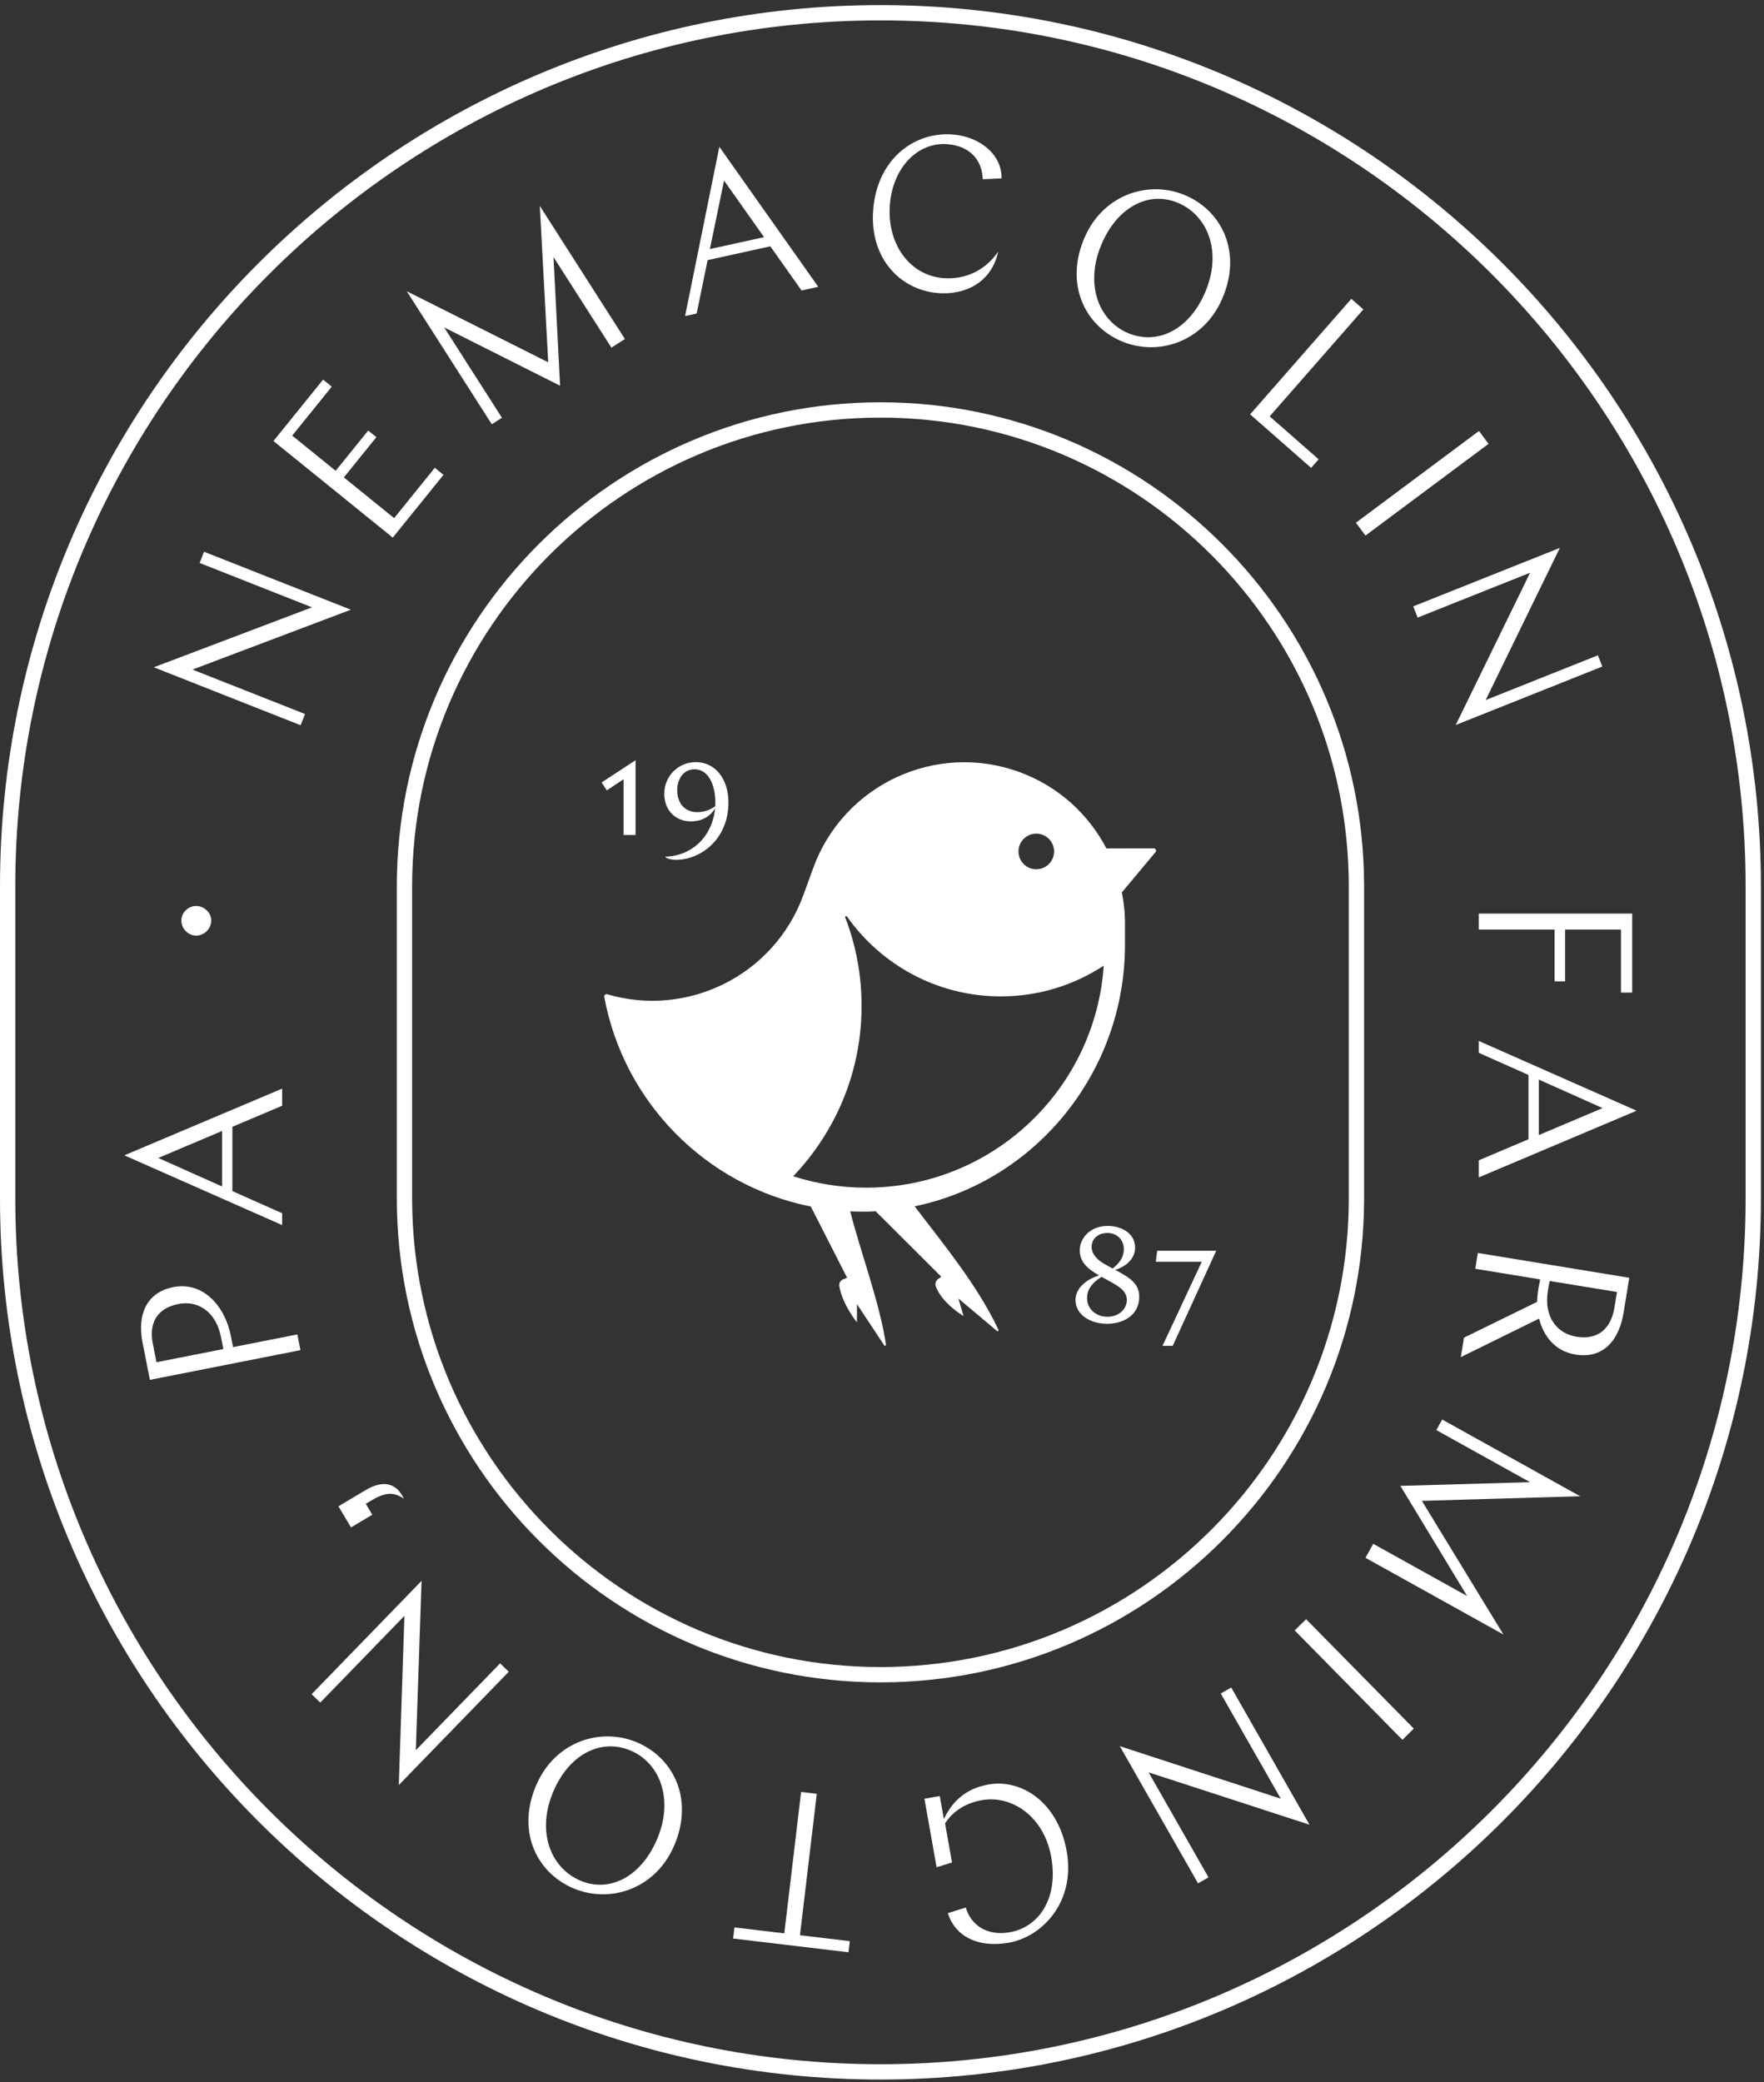<svg xmlns="http://www.w3.org/2000/svg" xmlns:xlink="http://www.w3.org/1999/xlink" width="100px" height="118px" viewBox="0 0 100 118" version="1.1">
  <rect x="0" y="0" width="100" height="118" fill="#333333" stroke="none"/>
  <title>Logo Seal</title>
  <defs>
    <polygon points="5.78034682e-05 0.139 99.825 0.139 99.825 117.711 5.78034682e-05 117.711"/>
  </defs>
  <g stroke="none" stroke-width="1" fill="none" fill-rule="evenodd">
    <g transform="translate(-462, -165)">
      <g>
        <g transform="translate(462, 165)">
          <g>
            <g transform="translate(0, 0.15)">
              <path d="M98.958,67.764 C98.958,94.826 76.956,116.843 49.913,116.843 C22.869,116.843 0.867,94.826 0.867,67.764 L0.867,50.085 C0.867,23.023 22.869,1.006 49.912,1.006 C76.956,1.006 98.958,23.023 98.958,50.085 L98.958,67.764 Z M49.912,0.139 C22.391,0.139 5.78034682e-05,22.544 5.78034682e-05,50.085 L5.78034682e-05,67.764 C5.78034682e-05,95.305 22.391,117.711 49.913,117.711 C77.434,117.711 99.825,95.305 99.825,67.764 L99.825,50.085 C99.825,22.544 77.434,0.139 49.912,0.139 L49.912,0.139 Z" fill="#FFFFFF" />
            </g>
            <path d="M49.912,94.482 C35.273,94.482 23.363,82.564 23.363,67.915 L23.363,50.235 C23.363,35.586 35.273,23.668 49.913,23.668 C64.552,23.668 76.462,35.586 76.462,50.235 L76.462,67.915 C76.462,82.564 64.552,94.482 49.912,94.482 M77.329,67.915 L77.329,50.235 C77.329,35.108 65.03,22.8 49.913,22.8 C34.795,22.8 22.496,35.108 22.496,50.235 L22.496,67.915 C22.496,83.042 34.795,95.35 49.912,95.35 C65.03,95.35 77.329,83.042 77.329,67.915" fill="#FFFFFF"/>
            <polygon fill="#FFFFFF" points="19.89 34.556 11.567 31.271 11.317 31.907 17.686 34.421 8.719 37.819 17.041 41.104 17.292 40.468 10.912 37.949"/>
            <polygon fill="#FFFFFF" points="25.141 26.912 24.649 26.513 22.343 29.365 19.493 27.058 21.337 24.776 20.873 24.401 19.029 26.683 16.565 24.689 18.808 21.914 18.315 21.515 15.502 24.996 22.266 30.47"/>
            <polygon fill="#FFFFFF" points="27.88 24.046 28.455 23.677 25.179 18.556 31.75 21.862 31.378 14.57 34.661 19.702 35.425 19.213 30.602 11.672 31.078 20.535 23.057 16.505"/>
            <path d="M41.046,10.235 L43.314,13.441 L40.243,14.116 L41.046,10.235 Z M40.114,14.743 L43.67,13.961 L45.439,16.463 L46.386,16.255 L40.779,8.321 L38.837,17.912 L39.493,17.769 L40.114,14.743 Z" fill="#FFFFFF"/>
            <path d="M53.163,16.61 C54.649,16.733 56.2,16.063 56.586,14.26 C55.876,15.312 54.721,15.866 53.47,15.762 C51.55,15.604 50.265,13.8 50.448,11.582 C50.627,9.414 52.1,8.038 53.71,8.171 C54.911,8.271 55.662,8.982 55.715,10.158 L56.779,10.109 C56.803,8.764 55.553,7.75 54.029,7.624 C51.85,7.444 49.74,8.991 49.502,11.866 C49.274,14.629 51.033,16.434 53.163,16.61" fill="#FFFFFF"/>
            <path d="M62.478,13.767 C63.418,11.64 65.215,10.804 66.828,11.518 C68.499,12.258 69.309,14.33 68.288,16.638 C67.343,18.776 65.522,19.575 63.897,18.855 C62.261,18.131 61.467,16.053 62.478,13.767 M63.518,19.313 C65.552,20.214 68.17,19.455 69.272,16.965 C70.418,14.372 69.327,12.013 67.248,11.092 C65.213,10.191 62.595,10.95 61.499,13.429 C60.353,16.022 61.438,18.393 63.518,19.313" fill="#FFFFFF"/>
            <polygon fill="#FFFFFF" points="74.753 26.032 71.978 23.597 77.288 17.537 76.605 16.938 70.869 23.484 74.327 26.518"/>
            <polygon fill="#FFFFFF" points="77.408 30.354 84.385 25.155 83.843 24.426 76.866 29.626"/>
            <polygon fill="#FFFFFF" points="80.114 34.367 80.367 35.002 86.74 32.461 82.523 41.091 90.836 37.776 90.583 37.141 84.221 39.677 88.427 31.053"/>
            <polygon fill="#FFFFFF" points="83.829 52.686 88.129 52.686 88.129 55.621 88.725 55.621 88.725 52.686 91.894 52.686 91.894 56.256 92.528 56.256 92.528 51.779 83.829 51.779"/>
            <path d="M87.234,61.186 L90.85,62.803 L87.234,64.332 L87.234,61.186 Z M83.829,59.669 L86.65,60.925 L86.65,64.568 L83.829,65.762 L83.829,66.732 L92.777,62.951 L83.829,58.997 L83.829,59.669 Z" fill="#FFFFFF"/>
            <path d="M87.75,73.139 C87.766,73.04 87.788,72.905 87.851,72.601 L91.665,73.225 L91.518,74.121 C91.324,75.311 90.576,75.958 89.374,75.761 C88.258,75.578 87.505,74.636 87.75,73.139 L87.75,73.139 Z M83.632,71.91 L87.311,72.512 C87.238,72.879 87.23,72.928 87.21,73.05 C87.166,73.32 87.147,73.519 87.141,73.782 L82.994,75.813 L82.813,76.917 L87.25,74.733 C87.501,75.744 88.169,76.584 89.31,76.771 C90.916,77.034 91.79,75.929 92.04,74.395 L92.363,72.42 L83.778,71.014 L83.632,71.91 Z" fill="#FFFFFF"/>
            <polygon fill="#FFFFFF" points="81.757 80.454 81.425 81.052 86.736 84.004 79.386 84.214 83.17 90.456 77.848 87.498 77.407 88.291 85.228 92.638 80.606 85.063 89.577 84.801"/>
            <polygon fill="#FFFFFF" points="73.396 92.407 79.502 98.607 80.148 97.97 74.042 91.77"/>
            <polygon fill="#FFFFFF" points="69.798 95.643 69.204 95.982 72.605 101.943 63.48 98.966 67.916 106.741 68.51 106.402 65.115 100.452 74.234 103.418"/>
            <path d="M56.037,101.138 C54.728,101.37 53.965,102.124 53.508,103.103 L53.275,101.792 L52.406,101.947 L53.094,105.829 L53.968,105.56 L53.575,103.343 C53.99,102.689 54.698,102.197 55.665,102.025 C57.329,101.73 59.18,102.917 59.595,105.256 C60.013,107.62 58.871,109.225 57.256,109.511 C55.91,109.75 55.032,109.072 54.749,108.112 L53.732,108.431 C54.138,109.723 55.41,110.42 57.197,110.103 C59.069,109.771 60.982,107.814 60.47,104.924 C59.971,102.108 57.873,100.812 56.037,101.138" fill="#FFFFFF"/>
            <polygon fill="#FFFFFF" points="46.303 101.668 45.414 101.562 44.461 109.576 41.635 109.239 41.561 109.869 48.1 110.648 48.175 110.018 45.349 109.681"/>
            <path d="M37.208,104.334 C36.26,106.457 34.46,107.286 32.85,106.565 C31.182,105.819 30.381,103.745 31.41,101.44 C32.364,99.306 34.187,98.515 35.809,99.241 C37.443,99.972 38.227,102.053 37.208,104.334 M36.19,98.785 C34.16,97.876 31.539,98.624 30.428,101.11 C29.272,103.698 30.353,106.061 32.429,106.99 C34.459,107.898 37.08,107.15 38.185,104.676 C39.342,102.088 38.266,99.713 36.19,98.785" fill="#FFFFFF"/>
            <polygon fill="#FFFFFF" points="23.572 99.196 23.898 89.598 17.666 96.02 18.156 96.496 22.926 91.582 22.608 101.17 28.841 94.749 28.351 94.273"/>
            <path d="M22.893,84.943 C22.586,84.257 21.93,83.736 20.713,84.461 L19.186,85.371 L19.898,86.568 L21.104,85.849 L20.735,85.229 L21.024,85.057 C21.739,84.632 22.263,84.492 22.893,84.943" fill="#FFFFFF"/>
            <path d="M8.87,77.206 L8.659,76.133 C8.438,75.01 8.888,74.148 10.108,73.907 C11.254,73.682 12.249,74.36 12.533,75.8 L12.662,76.459 L8.87,77.206 Z M13.211,76.35 L13.084,75.704 C12.75,74.007 11.501,72.619 9.83,72.948 C8.257,73.258 7.781,74.569 8.079,76.082 L8.497,78.205 L17.033,76.522 L16.857,75.631 L13.211,76.35 Z" fill="#FFFFFF"/>
            <path d="M12.59,67.245 L8.974,65.629 L12.59,64.099 L12.59,67.245 Z M15.995,69.434 L15.995,68.763 L13.174,67.507 L13.174,63.863 L15.995,62.669 L15.995,61.699 L7.048,65.48 L15.995,69.434 Z" fill="#FFFFFF"/>
            <path d="M11.976,52.169 C11.976,51.722 11.566,51.348 11.119,51.348 C10.671,51.348 10.28,51.722 10.28,52.169 C10.28,52.636 10.671,53.027 11.119,53.027 C11.585,53.027 11.976,52.636 11.976,52.169" fill="#FFFFFF"/>
            <polygon fill="#FFFFFF" points="35.35 44.163 35.35 47.326 36.03 47.326 36.03 43.085 34.109 44.343 34.398 44.796"/>
            <path d="M39.375,43.6 C40.187,43.6 40.553,44.538 40.553,45.475 C40.553,45.545 40.553,45.623 40.546,45.694 C40.265,45.897 39.929,46.03 39.523,46.03 C38.844,46.03 38.391,45.553 38.391,44.78 C38.391,44.147 38.75,43.6 39.375,43.6 M39.164,46.553 C39.702,46.553 40.233,46.334 40.537,45.811 C40.397,47.373 39.25,48.521 37.704,48.553 C37.806,48.685 38.102,48.732 38.329,48.732 C39.671,48.732 41.295,47.615 41.295,45.475 C41.295,44.147 40.546,43.194 39.445,43.194 C38.461,43.194 37.657,43.975 37.657,44.991 C37.657,45.967 38.336,46.553 39.164,46.553" fill="#FFFFFF"/>
            <path d="M62.78,74.629 C62.132,74.629 61.625,74.191 61.625,73.567 C61.625,73.121 61.874,72.723 62.444,72.364 L62.998,72.668 C63.513,72.957 63.88,73.207 63.88,73.692 C63.88,74.16 63.459,74.629 62.78,74.629 M61.882,70.669 C61.882,70.239 62.226,69.88 62.772,69.88 C63.357,69.88 63.709,70.301 63.709,70.794 C63.709,71.192 63.521,71.551 63.076,71.895 L62.678,71.676 C62.14,71.387 61.882,71.028 61.882,70.669 M63.412,72.075 L63.217,71.973 C63.818,71.793 64.349,71.348 64.349,70.716 C64.349,69.927 63.623,69.481 62.787,69.481 C61.812,69.481 61.211,70.161 61.211,70.872 C61.211,71.536 61.679,71.934 62.311,72.285 C61.632,72.489 60.969,72.981 60.969,73.676 C60.969,74.52 61.82,75.027 62.756,75.027 C63.685,75.027 64.583,74.543 64.583,73.496 C64.583,72.801 64.115,72.457 63.412,72.075" fill="#FFFFFF"/>
            <polygon fill="#FFFFFF" points="65.521 71.512 68.128 71.512 65.903 76.277 66.481 76.277 68.947 70.888 65.599 70.888"/>
            <path d="M49.101,67.313 C47.658,67.313 46.269,67.084 44.966,66.665 C47.366,64.156 48.843,60.756 48.843,57.009 C48.843,55.244 48.514,53.556 47.917,52.001 C47.892,51.936 47.978,51.891 48.018,51.948 C49.949,54.684 53.131,56.472 56.733,56.472 C58.888,56.472 60.893,55.83 62.57,54.73 C62.091,61.759 56.246,67.313 49.101,67.313 M58.747,47.247 C59.304,47.247 59.756,47.699 59.756,48.257 C59.756,48.815 59.304,49.267 58.747,49.267 C58.189,49.267 57.737,48.815 57.737,48.257 C57.737,47.699 58.189,47.247 58.747,47.247 M65.403,48.081 L62.723,48.087 C61.707,46.146 59.998,44.561 57.778,43.753 C53.049,42.03 47.819,44.47 46.098,49.203 C46.098,49.203 46.098,49.203 46.098,49.203 L45.546,50.72 C43.892,55.269 38.997,57.698 34.42,56.351 C34.327,56.323 34.237,56.402 34.254,56.498 C35.357,62.474 40.022,67.197 45.964,68.382 L48.023,72.421 L47.801,72.507 C47.646,72.567 47.555,72.727 47.581,72.89 C47.747,73.93 48.58,74.949 48.58,74.949 L48.582,73.914 L50.145,76.28 L50.23,76.242 C49.895,73.898 48.707,70.719 48.2,68.655 C48.482,68.668 48.766,68.675 49.052,68.672 C49.25,68.67 49.445,68.66 49.642,68.651 L53.361,72.362 L53.195,72.477 C53.051,72.576 52.993,72.76 53.054,72.923 C53.423,73.89 54.623,74.588 54.623,74.588 L54.331,73.595 L56.545,75.456 L56.618,75.398 C55.382,72.783 53.478,70.518 51.85,68.369 C58.684,66.962 63.774,60.787 63.774,53.545 L63.774,52.413 C63.78,51.791 63.717,51.177 63.599,50.577 L65.504,48.295 C65.574,48.21 65.514,48.081 65.403,48.081" fill="#FFFFFF"/>
          </g>
        </g>
      </g>
    </g>
  </g>
</svg>